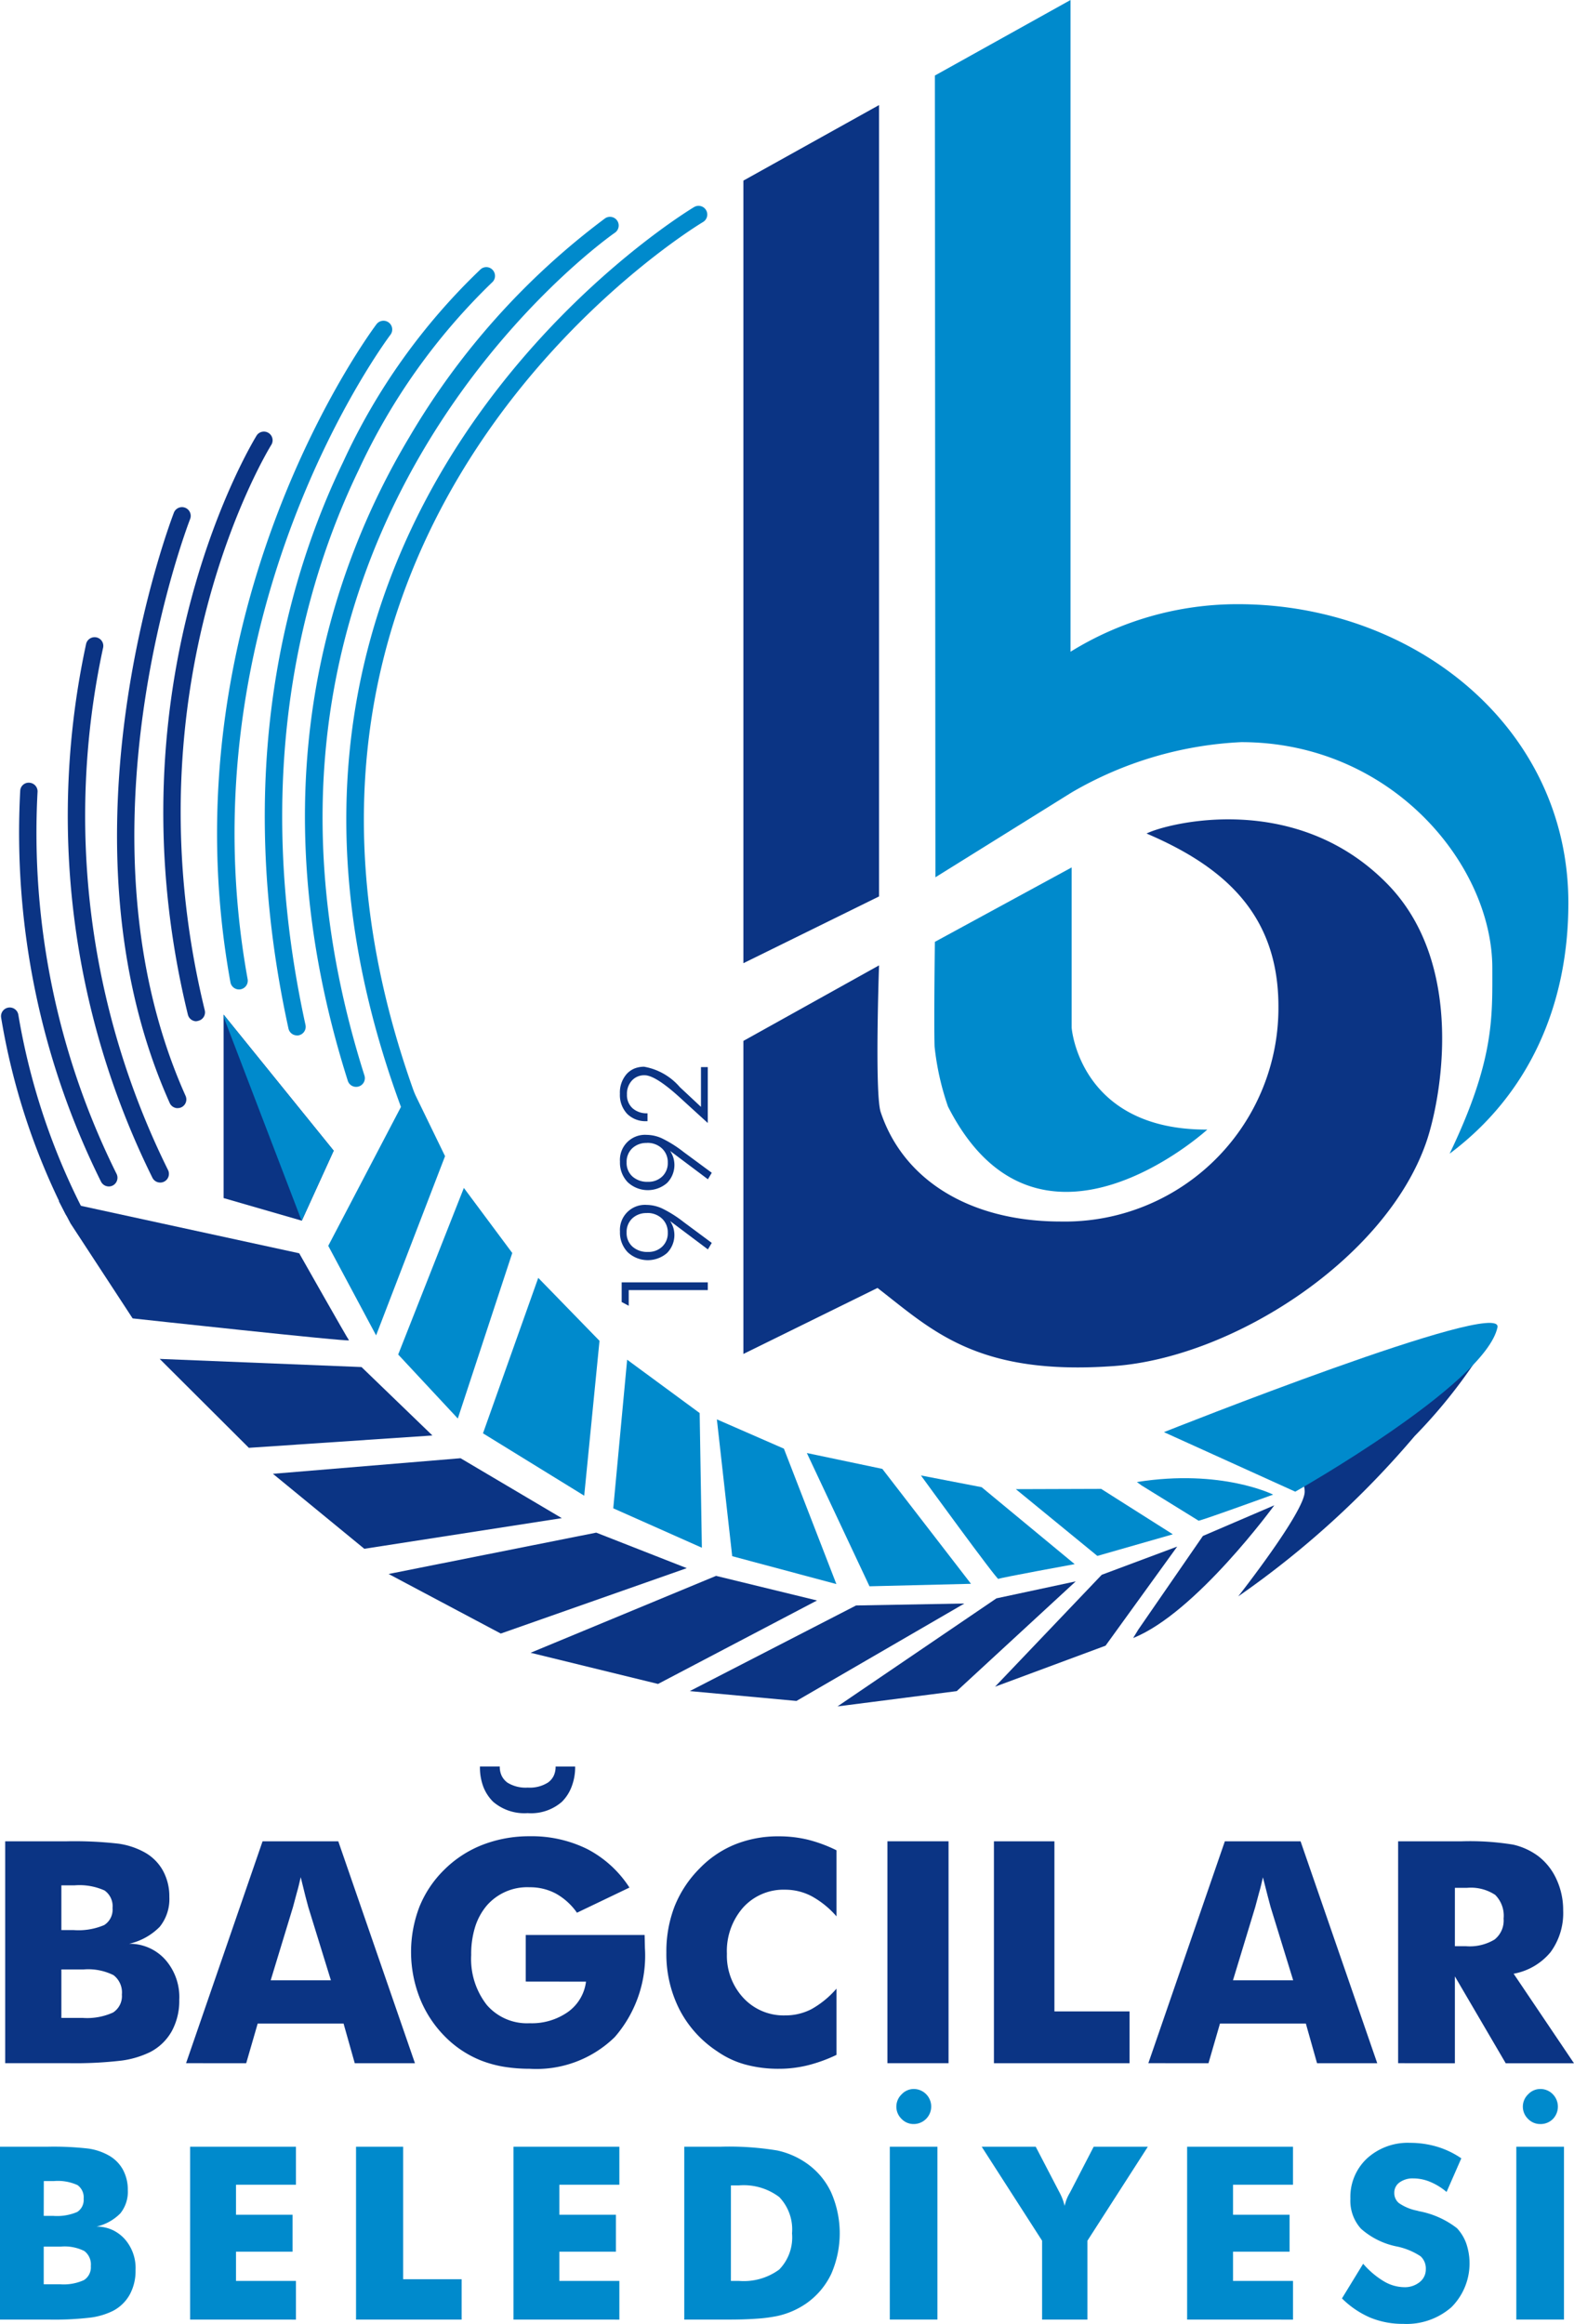 <svg xmlns="http://www.w3.org/2000/svg" width="101.977" height="150.515" viewBox="0 0 101.977 150.515">
  <g id="Group_368" data-name="Group 368" transform="translate(-36 -36)">
    <path id="Path_232" data-name="Path 232" d="M40.707,99.342a.562.562,0,0,1-.5-.3,43.92,43.92,0,0,1-4.173-12.732.565.565,0,0,1,1.118-.165,43.484,43.484,0,0,0,4.051,12.363.562.562,0,0,1-.5.831Zm2.3-2.089a.566.566,0,0,1-.5-.31,50.769,50.769,0,0,1-5.234-25.336.55.55,0,0,1,.62-.5.564.564,0,0,1,.5.62,49.6,49.6,0,0,0,5.119,24.707.567.567,0,0,1-.249.76A.574.574,0,0,1,43.011,97.254ZM46.337,97a.559.559,0,0,1-.5-.31,52.829,52.829,0,0,1-4.291-34.6.568.568,0,0,1,.695-.391.562.562,0,0,1,.394.692,51.651,51.651,0,0,0,4.211,33.793.563.563,0,0,1-.507.817Zm1.134-4.818a.561.561,0,0,1-.514-.335c-7.8-17.411.2-38.043.278-38.251a.565.565,0,0,1,1.05.416c-.079.2-7.9,20.4-.3,37.373a.564.564,0,0,1-.285.747A.551.551,0,0,1,47.471,92.178Zm1.211-5.628a.564.564,0,0,1-.548-.432C42.821,64.373,52.5,48.76,52.6,48.6a.564.564,0,0,1,.953.6c-.1.152-9.518,15.384-4.325,36.642a.561.561,0,0,1-.414.681A.528.528,0,0,1,48.682,86.55Z" transform="translate(0.038 15.59)" fill="#0b3484"/>
    <path id="Path_233" data-name="Path 233" d="M54.694,100.724a.562.562,0,0,1-.527-.367C39.919,61.936,72.791,42.165,73.126,41.968a.564.564,0,1,1,.568.975c-.324.192-32.383,19.5-18.47,57.02a.566.566,0,0,1-.333.726A.591.591,0,0,1,54.694,100.724ZM51.22,98.952a.561.561,0,0,1-.536-.394c-6-18.914-1.152-33.092,3.969-41.657a47.988,47.988,0,0,1,12.7-14.2.564.564,0,0,1,.636.932c-.276.188-27.443,19.2-16.226,54.585a.562.562,0,0,1-.367.708A.569.569,0,0,1,51.22,98.952Zm-3.829-3.331a.565.565,0,0,1-.55-.444c-3.659-16.71-.093-29.181,3.544-36.7A40.769,40.769,0,0,1,59.29,46a.557.557,0,0,1,.794.059.566.566,0,0,1-.059.8,40.585,40.585,0,0,0-8.649,12.168c-3.544,7.35-7.017,19.545-3.433,35.913a.566.566,0,0,1-.552.686Zm-3.757-2.978a.564.564,0,0,1-.554-.464c-4.388-24.212,9.326-42.442,9.466-42.623a.565.565,0,0,1,.9.688c-.136.177-13.548,18.029-9.251,41.734a.567.567,0,0,1-.455.656A.517.517,0,0,1,43.635,92.643Z" transform="translate(7.849 7.44)" fill="#008acc"/>
    <path id="Path_234" data-name="Path 234" d="M42.4,65.04V76.92l5.065,1.464,2.066-4.535Z" transform="translate(8.088 36.676)" fill="#0b3484"/>
    <path id="Path_235" data-name="Path 235" d="M42.4,65.187l5.053,13.2.009,0,2.068-4.535L42.4,65.04Z" transform="translate(8.089 36.677)" fill="#008acc"/>
    <path id="Path_236" data-name="Path 236" d="M38.445,71.826l4.024,6.151s14.123,1.541,14.017,1.417-3.225-5.635-3.225-5.635L37.682,70.373Z" transform="translate(2.124 43.412)" fill="#0b3484"/>
    <path id="Path_237" data-name="Path 237" d="M40.572,74.892l5.777,5.759,11.892-.8-4.592-4.431Z" transform="translate(5.774 49.12)" fill="#0b3484"/>
    <path id="Path_238" data-name="Path 238" d="M43.814,78.744l5.92,4.856,12.795-1.985L55.97,77.735Z" transform="translate(9.869 52.71)" fill="#0b3484"/>
    <path id="Path_239" data-name="Path 239" d="M47.126,82.542,54.393,86.4l12.05-4.236-5.866-2.3Z" transform="translate(14.052 55.4)" fill="#0b3484"/>
    <path id="Path_240" data-name="Path 240" d="M51.191,86.081,59.448,88.1l10.3-5.406L63.207,81.1Z" transform="translate(19.185 56.964)" fill="#0b3484"/>
    <path id="Path_241" data-name="Path 241" d="M55.748,87.566l6.911.638,10.88-6.311-7.018.127Z" transform="translate(24.942 57.961)" fill="#0b3484"/>
    <path id="Path_242" data-name="Path 242" d="M59.977,89.358l7.726-.991,7.71-7.108-5.139,1.1Z" transform="translate(30.283 57.161)" fill="#0b3484"/>
    <path id="Path_243" data-name="Path 243" d="M64.488,89.338l7.16-2.657,4.641-6.418L71.4,82.09Z" transform="translate(35.98 55.904)" fill="#0b3484"/>
    <path id="Path_244" data-name="Path 244" d="M68.779,87.127l4.182-6.06,4.626-1.985s-5.085,6.984-9.145,8.595Z" transform="translate(40.973 54.412)" fill="#0b3484"/>
    <path id="Path_245" data-name="Path 245" d="M45.4,77.4l3.1,5.8,4.467-11.607-2.179-4.485Z" transform="translate(11.867 39.288)" fill="#008acc"/>
    <path id="Path_246" data-name="Path 246" d="M47.4,80.79l3.863,4.146,3.528-10.722L51.655,70Z" transform="translate(14.398 42.938)" fill="#008acc"/>
    <path id="Path_247" data-name="Path 247" d="M49.828,82.641l6.558,4.039.991-10.03-3.969-4.078Z" transform="translate(17.464 46.191)" fill="#008acc"/>
    <path id="Path_248" data-name="Path 248" d="M54.459,74.915l-.9,9.625L59.3,87.092l-.143-8.722Z" transform="translate(22.173 49.149)" fill="#008acc"/>
    <path id="Path_249" data-name="Path 249" d="M56.524,76.623l.993,8.862,6.75,1.806-3.4-8.771Z" transform="translate(25.921 51.305)" fill="#008acc"/>
    <path id="Path_250" data-name="Path 250" d="M59.1,77.586l4.058,8.631,6.576-.161L63.99,78.613Z" transform="translate(29.175 52.522)" fill="#008acc"/>
    <path id="Path_251" data-name="Path 251" d="M62.366,78.228s4.926,6.771,5.015,6.7,4.945-.957,4.945-.957L66.3,78.988Z" transform="translate(33.3 53.333)" fill="#008acc"/>
    <path id="Path_252" data-name="Path 252" d="M65.083,78.63l5.528-.018,4.644,2.942-4.89,1.4Z" transform="translate(36.731 53.818)" fill="#008acc"/>
    <path id="Path_253" data-name="Path 253" d="M68.835,78.768l3.7,2.286c-.195.143,4.838-1.684,4.838-1.684s-3.351-1.684-8.826-.815Z" transform="translate(41.112 53.431)" fill="#008acc"/>
    <path id="Path_254" data-name="Path 254" d="M71.169,81.116c1.116-.3,10.652-2.854,15.913-6.078a33.865,33.865,0,0,1-3.827,4.68A59.447,59.447,0,0,1,71.825,90.1s4.286-5.454,4.306-6.771c.034-2.27-5.3-2.123-4.963-2.215" transform="translate(44.397 49.293)" fill="#0b3484"/>
    <path id="Path_255" data-name="Path 255" d="M77.833,84.793s12.3-6.947,13.1-10.638c.43-1.989-21.609,6.782-21.609,6.782Z" transform="translate(42.085 47.818)" fill="#008acc"/>
    <path id="Path_256" data-name="Path 256" d="M87.082,75.038c-5.264,3.225-14.8,5.777-15.913,6.076-.344.1,5-.052,4.963,2.218-.02,1.315-4.306,6.771-4.306,6.771a59.356,59.356,0,0,0,11.43-10.387A37.116,37.116,0,0,0,87.1,75.029l-.018.009" transform="translate(44.397 49.293)" fill="none"/>
    <path id="Path_257" data-name="Path 257" d="M57.283,43.9V94.586l8.789-4.325V39.007Z" transform="translate(26.88 3.798)" fill="#0b3484"/>
    <path id="Path_258" data-name="Path 258" d="M57.283,73.8l8.789-4.893s-.29,8.312.106,9.5c1.489,4.467,5.863,7.09,11.661,7.09A13.837,13.837,0,0,0,91.947,71.568c0-5.9-3.437-9.022-8.543-11.2,1.26-.64,9.64-2.863,15.63,3.295,5.1,5.246,3.435,14,2.48,16.73-2.623,7.515-12.476,13.895-20.2,14.463C72.406,95.51,69.5,92.525,65.973,89.8l-8.69,4.275Z" transform="translate(26.88 29.617)" fill="#0b3484"/>
    <path id="Path_259" data-name="Path 259" d="M62.786,65.646l8.862-4.82V71.211s.5,6.628,8.789,6.594c0,0-10.953,10-16.8-1.489a17.4,17.4,0,0,1-.869-3.881c-.052-1.489.018-6.789.018-6.789" transform="translate(33.783 31.355)" fill="#008acc"/>
    <path id="Path_260" data-name="Path 260" d="M62.765,40.893,71.554,36V78.211A20.547,20.547,0,0,1,82.4,75.131c11.392,0,21.408,7.961,21.408,19.353,0,6.769-2.657,12.474-7.692,16.235,2.906-6.06,2.765-8.823,2.765-12.016,0-6.7-6.54-14.637-16.269-14.637a24.03,24.03,0,0,0-10.987,3.259L62.8,92.819Z" transform="translate(33.804 0)" fill="#008acc"/>
    <path id="Path_261" data-name="Path 261" d="M53.8,72.7v1.272l.457.242V73.2h5.123v-.5Z" transform="translate(22.477 46.356)" fill="#0b3484"/>
    <path id="Path_262" data-name="Path 262" d="M57,71.527a1.734,1.734,0,0,1,.208.434A1.656,1.656,0,0,1,56.8,73.6a1.906,1.906,0,0,1-2.548-.054,1.827,1.827,0,0,1-.5-1.335,1.623,1.623,0,0,1,1.727-1.729,2.487,2.487,0,0,1,1,.229,7.79,7.79,0,0,1,1.4.883L59.7,72.944l-.251.421Zm-1.5-.514a1.322,1.322,0,0,0-.953.346,1.2,1.2,0,0,0-.364.914,1.173,1.173,0,0,0,.378.912,1.428,1.428,0,0,0,1,.344,1.285,1.285,0,0,0,.928-.344,1.188,1.188,0,0,0,.36-.9,1.208,1.208,0,0,0-.378-.919,1.356,1.356,0,0,0-.971-.358" transform="translate(22.415 43.555)" fill="#0b3484"/>
    <path id="Path_263" data-name="Path 263" d="M57,69.52a1.734,1.734,0,0,1,.208.434A1.656,1.656,0,0,1,56.8,71.6a1.906,1.906,0,0,1-2.548-.054,1.827,1.827,0,0,1-.5-1.335,1.623,1.623,0,0,1,1.727-1.729,2.45,2.45,0,0,1,1,.229,7.79,7.79,0,0,1,1.4.883L59.7,70.937l-.251.421Zm-1.5-.514a1.322,1.322,0,0,0-.953.346,1.2,1.2,0,0,0-.364.914,1.173,1.173,0,0,0,.378.912,1.428,1.428,0,0,0,1,.344,1.284,1.284,0,0,0,.928-.344,1.188,1.188,0,0,0,.36-.9,1.208,1.208,0,0,0-.378-.919,1.356,1.356,0,0,0-.971-.358" transform="translate(22.415 41.02)" fill="#0b3484"/>
    <path id="Path_264" data-name="Path 264" d="M59,66.555h.441v3.619L58.109,68.96l-.405-.371q-1.64-1.507-2.356-1.507a1.074,1.074,0,0,0-.824.344,1.263,1.263,0,0,0-.319.9,1.145,1.145,0,0,0,.358.889,1.371,1.371,0,0,0,.973.33v.511h-.054a1.68,1.68,0,0,1-1.27-.48,1.79,1.79,0,0,1-.464-1.3,1.815,1.815,0,0,1,.43-1.267,1.417,1.417,0,0,1,.5-.358,1.628,1.628,0,0,1,.643-.12,3.949,3.949,0,0,1,2.317,1.328l.038.034L59,69.13Z" transform="translate(22.415 38.559)" fill="#0b3484"/>
    <path id="Path_265" data-name="Path 265" d="M38.833,106.349H39.9a3.154,3.154,0,0,0,1.539-.272.981.981,0,0,0,.446-.907,1.092,1.092,0,0,0-.421-.975,2.849,2.849,0,0,0-1.518-.287H38.833ZM36,108.635V97.44h3.066a19.7,19.7,0,0,1,2.657.12,3.784,3.784,0,0,1,1.288.425,2.364,2.364,0,0,1,.946.928,2.71,2.71,0,0,1,.324,1.328,2.232,2.232,0,0,1-.484,1.514,3.145,3.145,0,0,1-1.548.858,2.45,2.45,0,0,1,1.061.229,2.488,2.488,0,0,1,.8.611,2.844,2.844,0,0,1,.672,1.987,3.192,3.192,0,0,1-.376,1.575,2.633,2.633,0,0,1-1.084,1.055,4.63,4.63,0,0,1-1.426.432,19.919,19.919,0,0,1-2.74.133Zm2.833-6.717h.611A3.321,3.321,0,0,0,41,101.667a.924.924,0,0,0,.419-.858.972.972,0,0,0-.4-.885,3.061,3.061,0,0,0-1.525-.26h-.656Z" transform="translate(0 77.597)" fill="#008acc"/>
    <path id="Path_266" data-name="Path 266" d="M41.443,108.635V97.44H48.3V99.9H44.416v1.944H48.08v2.394H44.416v1.894H48.3v2.505Z" transform="translate(6.874 77.597)" fill="#008acc"/>
    <path id="Path_267" data-name="Path 267" d="M46.193,108.635V97.44h3.053v8.581h3.79v2.614Z" transform="translate(12.874 77.597)" fill="#008acc"/>
    <path id="Path_268" data-name="Path 268" d="M50.7,108.635V97.44H57.56V99.9H53.674v1.944h3.664v2.394H53.674v1.894H57.56v2.505Z" transform="translate(18.567 77.597)" fill="#008acc"/>
    <path id="Path_269" data-name="Path 269" d="M58.611,106.13l.514,0a3.889,3.889,0,0,0,2.614-.733,2.979,2.979,0,0,0,.833-2.347,3.026,3.026,0,0,0-.828-2.351,3.817,3.817,0,0,0-2.618-.754h-.514Zm-3.021,2.505V97.44h2.331a19.1,19.1,0,0,1,3.7.244,5.237,5.237,0,0,1,1.883.819,4.747,4.747,0,0,1,1.6,1.89,6.572,6.572,0,0,1,.009,5.284,4.906,4.906,0,0,1-1.614,1.91,5.3,5.3,0,0,1-1.849.81,9.674,9.674,0,0,1-1.319.177q-.8.061-1.908.061H55.59Z" transform="translate(24.742 77.597)" fill="#008acc"/>
    <path id="Path_270" data-name="Path 270" d="M61.9,96.925a1.1,1.1,0,0,1,.344-.794,1.076,1.076,0,0,1,.778-.344,1.135,1.135,0,1,1,0,2.27,1.074,1.074,0,0,1-.79-.337,1.1,1.1,0,0,1-.333-.794m-.423,2.6h3.084v11.195H61.475Z" transform="translate(32.174 75.51)" fill="#008acc"/>
    <path id="Path_271" data-name="Path 271" d="M68.019,108.635v-5.108L64.106,97.44h3.5l1.5,2.883.045.084a3.832,3.832,0,0,1,.33.864,2.7,2.7,0,0,1,.328-.835l.061-.113,1.491-2.883h3.508l-3.913,6.087v5.108Z" transform="translate(35.497 77.597)" fill="#008acc"/>
    <path id="Path_272" data-name="Path 272" d="M69.987,108.635V97.44h6.859V99.9H72.961v1.944h3.664v2.394H72.961v1.894h3.886v2.505Z" transform="translate(42.925 77.597)" fill="#008acc"/>
    <path id="Path_273" data-name="Path 273" d="M75.795,105.159a5.469,5.469,0,0,0,1.34,1.136,2.641,2.641,0,0,0,1.319.382,1.525,1.525,0,0,0,1-.328,1.034,1.034,0,0,0,.4-.831,1.075,1.075,0,0,0-.337-.842,4.393,4.393,0,0,0-1.543-.636,4.947,4.947,0,0,1-2.32-1.15,2.693,2.693,0,0,1-.686-1.944,3.405,3.405,0,0,1,1.079-2.611,3.916,3.916,0,0,1,2.783-1.007,6.128,6.128,0,0,1,1.747.249,5.648,5.648,0,0,1,1.577.754l-.955,2.179a4.009,4.009,0,0,0-1.066-.656,2.81,2.81,0,0,0-1.079-.222,1.443,1.443,0,0,0-.9.258.809.809,0,0,0-.342.679.833.833,0,0,0,.3.661,3.124,3.124,0,0,0,1.17.489l.138.038a5.71,5.71,0,0,1,2.453,1.1,2.87,2.87,0,0,1,.6.982,4.016,4.016,0,0,1-.955,4.13,4.413,4.413,0,0,1-3.121,1.084,5.538,5.538,0,0,1-2.132-.4,5.943,5.943,0,0,1-1.844-1.249Z" transform="translate(48.522 77.457)" fill="#008acc"/>
    <path id="Path_274" data-name="Path 274" d="M79.835,96.925a1.1,1.1,0,0,1,.344-.794,1.081,1.081,0,0,1,.781-.344,1.116,1.116,0,0,1,.81.333,1.15,1.15,0,0,1,.011,1.611,1.114,1.114,0,0,1-.821.326,1.079,1.079,0,0,1-.792-.337,1.1,1.1,0,0,1-.333-.794m-.423,2.6H82.5v11.195H79.412Z" transform="translate(54.828 75.51)" fill="#008acc"/>
    <path id="Path_275" data-name="Path 275" d="M39.788,100.137h1.371a4.068,4.068,0,0,0,1.976-.348,1.261,1.261,0,0,0,.573-1.165,1.407,1.407,0,0,0-.539-1.254A3.672,3.672,0,0,0,41.218,97h-1.43Zm-3.639,2.933V88.7h3.938a25.226,25.226,0,0,1,3.41.154,4.921,4.921,0,0,1,1.656.545,3.04,3.04,0,0,1,1.211,1.193,3.445,3.445,0,0,1,.419,1.7,2.865,2.865,0,0,1-.622,1.944,4.019,4.019,0,0,1-1.987,1.1,3.088,3.088,0,0,1,2.39,1.079,3.662,3.662,0,0,1,.862,2.553,4.091,4.091,0,0,1-.482,2.023,3.386,3.386,0,0,1-1.392,1.353,6.074,6.074,0,0,1-1.831.554,25.66,25.66,0,0,1-3.519.17Zm3.639-8.622h.785a4.248,4.248,0,0,0,1.991-.324,1.181,1.181,0,0,0,.539-1.1,1.249,1.249,0,0,0-.514-1.138,3.955,3.955,0,0,0-1.957-.333h-.844Z" transform="translate(0.188 66.556)" fill="#0b3484"/>
    <path id="Path_276" data-name="Path 276" d="M41.327,103.07,46.283,88.7h4.906l4.967,14.372h-3.9l-.726-2.571H45.968l-.745,2.571ZM46.81,97.7h3.9l-1.464-4.741-.186-.7-.305-1.236c-.045.195-.086.369-.122.52s-.079.312-.131.489l-.247.923Z" transform="translate(6.728 66.556)" fill="#0b3484"/>
    <path id="Path_277" data-name="Path 277" d="M52.231,86.557h1.285a1.377,1.377,0,0,0,.122.6,1.234,1.234,0,0,0,.371.444,2.235,2.235,0,0,0,1.322.324,2.192,2.192,0,0,0,1.319-.335,1.162,1.162,0,0,0,.36-.428,1.356,1.356,0,0,0,.124-.6H58.4a3.507,3.507,0,0,1-.235,1.319,2.732,2.732,0,0,1-.629.969,3.039,3.039,0,0,1-2.211.729,3.113,3.113,0,0,1-2.24-.738,2.787,2.787,0,0,1-.629-.957,3.576,3.576,0,0,1-.224-1.322M55.2,100.488V97.471h7.7l.009.326.011.523a8.025,8.025,0,0,1-1.957,5.766,7.262,7.262,0,0,1-5.513,2.05,10.335,10.335,0,0,1-1.643-.127,7.417,7.417,0,0,1-1.466-.394A6.832,6.832,0,0,1,49.918,104a7.384,7.384,0,0,1-1.586-2.449,8.166,8.166,0,0,1-.018-5.915,7.072,7.072,0,0,1,1.627-2.412,7.245,7.245,0,0,1,2.5-1.609,8.367,8.367,0,0,1,3.012-.539,8.115,8.115,0,0,1,3.729.828A7.21,7.21,0,0,1,61.918,94.4l-3.4,1.629a4.125,4.125,0,0,0-1.371-1.242,3.548,3.548,0,0,0-1.7-.407,3.474,3.474,0,0,0-2.77,1.181,4,4,0,0,0-.756,1.383,5.894,5.894,0,0,0-.256,1.826A4.823,4.823,0,0,0,52.674,102a3.438,3.438,0,0,0,2.774,1.186,4.077,4.077,0,0,0,2.485-.729,2.846,2.846,0,0,0,1.17-1.964Z" transform="translate(14.863 63.852)" fill="#0b3484"/>
    <path id="Path_278" data-name="Path 278" d="M66.1,89.459V93.74a5.852,5.852,0,0,0-1.611-1.306,3.669,3.669,0,0,0-1.709-.421,3.523,3.523,0,0,0-2.729,1.154A4.27,4.27,0,0,0,59,96.162a4.021,4.021,0,0,0,1.059,2.851,3.55,3.55,0,0,0,2.72,1.141,3.662,3.662,0,0,0,1.7-.405A6.029,6.029,0,0,0,66.1,98.42v4.291a9.86,9.86,0,0,1-1.856.674,7.746,7.746,0,0,1-.907.167,7.337,7.337,0,0,1-.955.059,8.1,8.1,0,0,1-2.2-.278,5.885,5.885,0,0,1-1.806-.849,7.187,7.187,0,0,1-2.449-2.711,7.909,7.909,0,0,1-.849-3.689,8.112,8.112,0,0,1,.53-2.987,7.319,7.319,0,0,1,1.618-2.455,6.7,6.7,0,0,1,2.3-1.561,7.482,7.482,0,0,1,2.851-.525,7.983,7.983,0,0,1,1.874.219,9.237,9.237,0,0,1,1.844.683" transform="translate(24.095 66.377)" fill="#0b3484"/>
    <rect id="Rectangle_168" data-name="Rectangle 168" width="3.96" height="14.372" transform="translate(93.495 155.254)" fill="#0b3484"/>
    <path id="Path_279" data-name="Path 279" d="M64.456,103.07V88.7h3.919V99.714h4.868v3.356Z" transform="translate(35.939 66.557)" fill="#0b3484"/>
    <path id="Path_280" data-name="Path 280" d="M68.877,103.07,73.833,88.7h4.906l4.967,14.372h-3.9l-.726-2.571H73.518l-.745,2.571ZM74.36,97.7h3.9L76.8,92.964l-.186-.7L76.3,91.031c-.045.195-.086.369-.122.52s-.079.312-.131.489l-.247.923Z" transform="translate(41.523 66.556)" fill="#0b3484"/>
    <path id="Path_281" data-name="Path 281" d="M79.705,95.494h.726a3.118,3.118,0,0,0,1.847-.434,1.57,1.57,0,0,0,.584-1.353,1.905,1.905,0,0,0-.545-1.537,2.861,2.861,0,0,0-1.826-.457h-.785Zm-3.677,7.576V88.7h4.094a17.4,17.4,0,0,1,3.358.215,4.336,4.336,0,0,1,1.629.747,3.925,3.925,0,0,1,1.184,1.507,4.734,4.734,0,0,1,.428,2.007,4.275,4.275,0,0,1-.815,2.7,4.03,4.03,0,0,1-2.394,1.4l3.91,5.8H83l-3.295-5.628v5.628Z" transform="translate(50.554 66.556)" fill="#0b3484"/>
  </g>
</svg>
